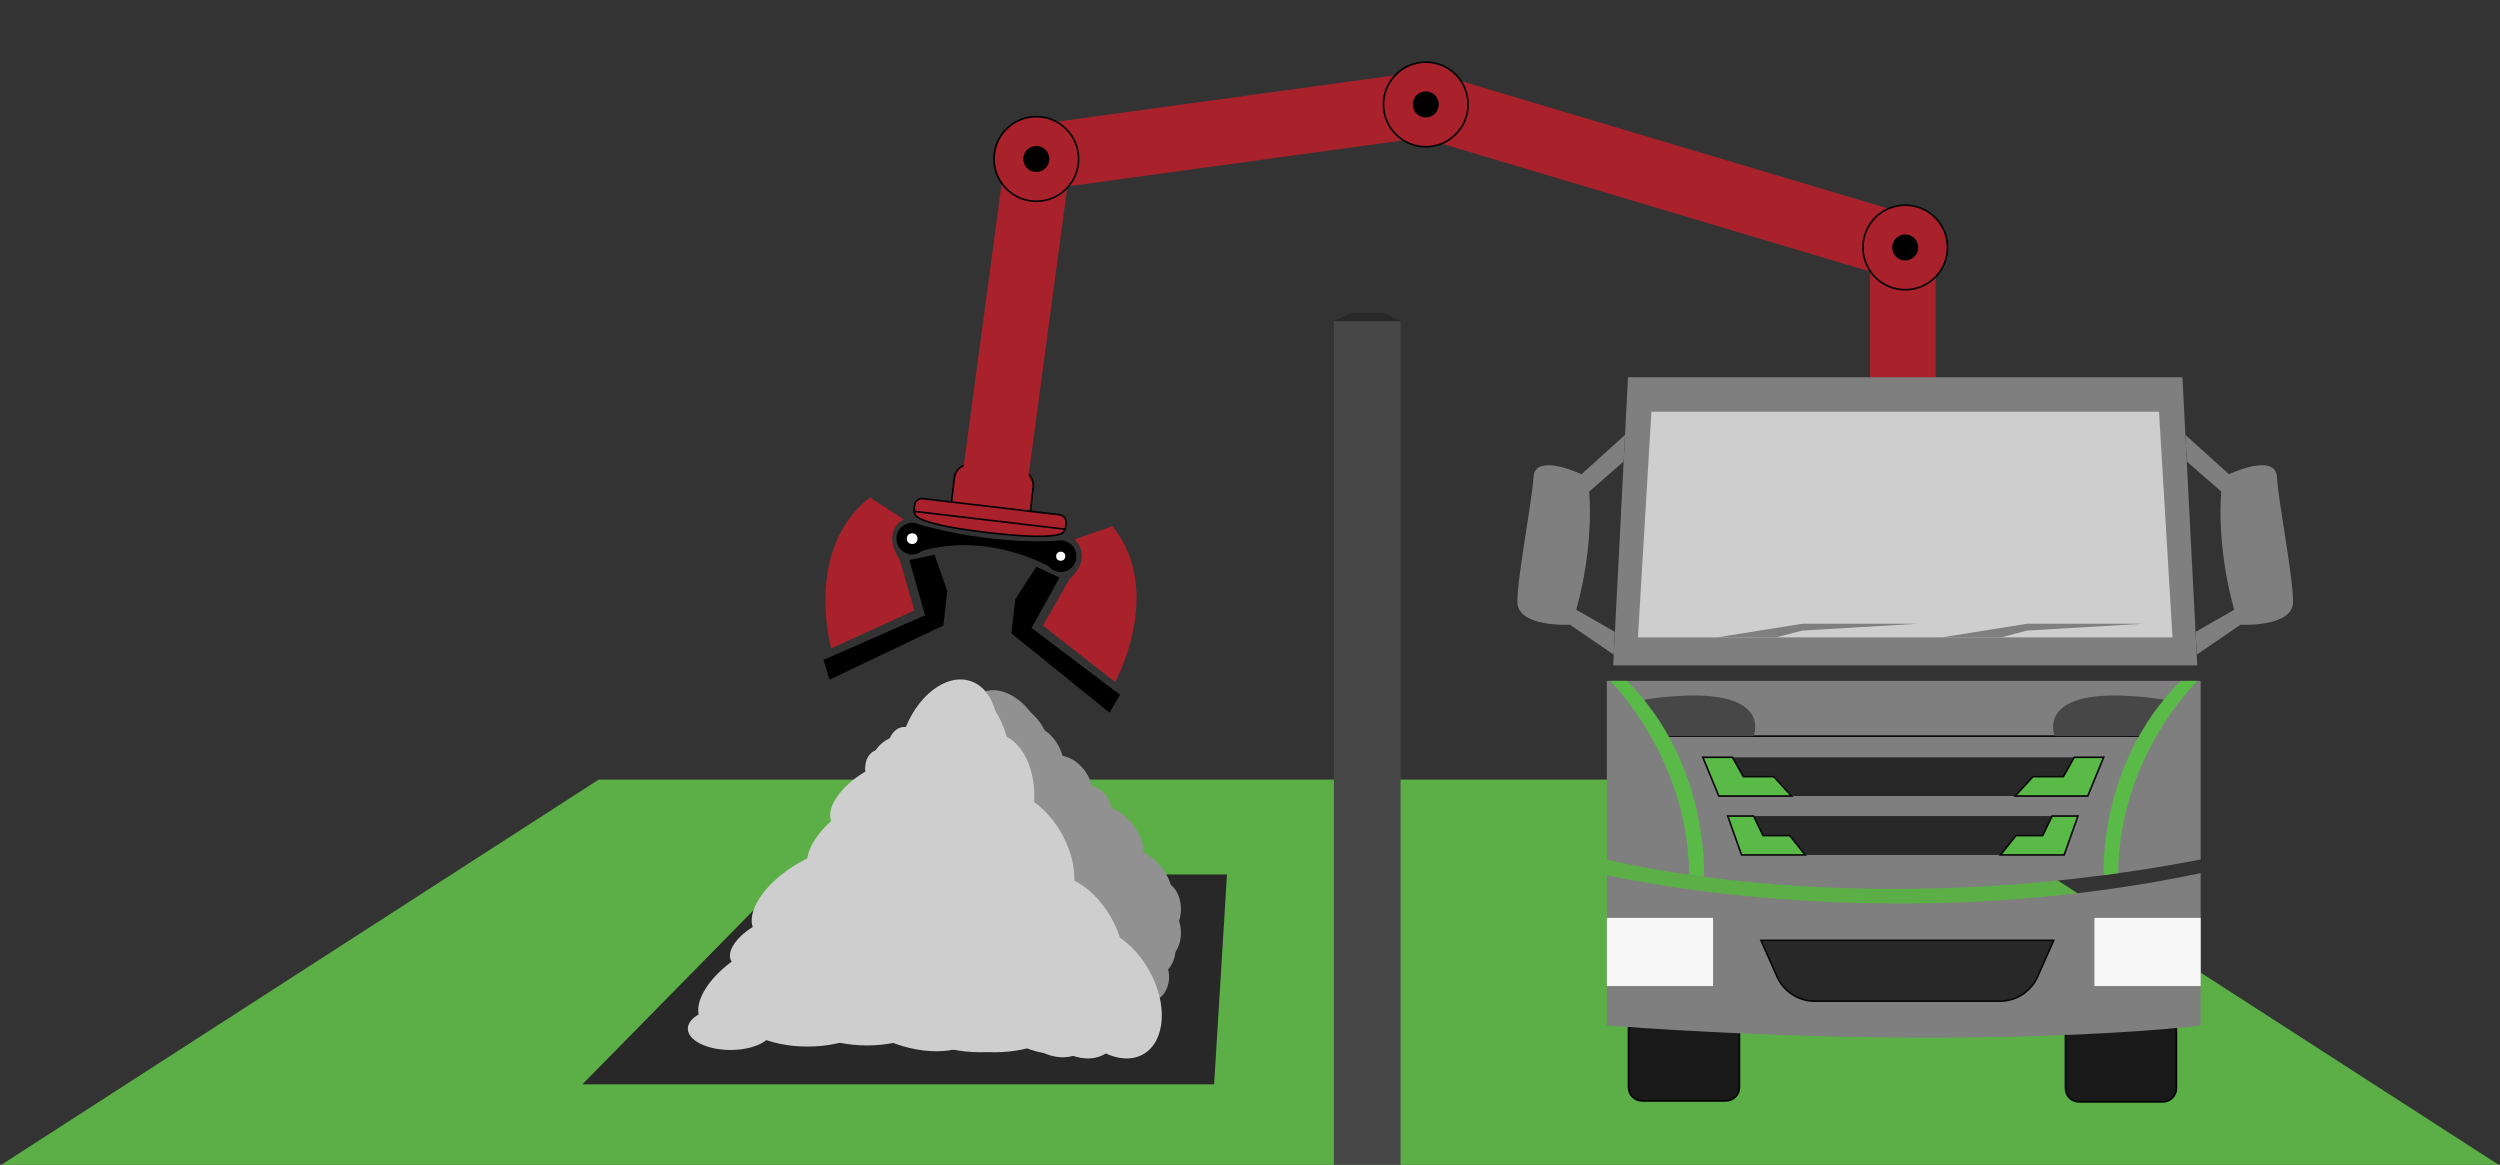 <?xml version="1.0" encoding="utf-8"?>
<!-- Generator: Adobe Illustrator 19.1.0, SVG Export Plug-In . SVG Version: 6.00 Build 0)  -->
<!DOCTYPE svg PUBLIC "-//W3C//DTD SVG 1.1//EN" "http://www.w3.org/Graphics/SVG/1.1/DTD/svg11.dtd">
<svg version="1.1" id="Layer_1" xmlns="http://www.w3.org/2000/svg" xmlns:xlink="http://www.w3.org/1999/xlink" x="0px" y="0px"
	 viewBox="0 0 1536.7 716" enable-background="new 0 0 1536.7 716" xml:space="preserve">
<rect x="0" y="0" width="1536.7" height="716" fill="#333333" stroke="none"/>
<rect x="1149.5" y="137.3" fill="#A8212B" width="40.3" height="204.5"/>
<ellipse transform="matrix(0.679 0.734 -0.734 0.679 525.623 -310.769)" fill="#909190" cx="618.2" cy="445.7" rx="24.7" ry="16.7"/>
<polygon fill="#5CAF46" points="1536.7,716.5 0,716.5 368,479.2 1168.7,479.2 "/>
<g>
	<polygon fill="#7F7F7F" points="1350.6,409 991.6,409 1000.7,231.9 1341.5,231.9 	"/>
	<path fill="#191919" stroke="#000000" stroke-miterlimit="10" d="M1001,631.3v37c0,4.6,3.7,8.4,8.4,8.4h51.4c4.6,0,8.4-3.7,8.4-8.4
		v-37H1001z"/>
	<polygon fill="#CFCECE" points="1335.4,391.8 1006.8,391.8 1015.1,253.1 1327.1,253.1 	"/>
	<path fill="#7F7F7F" d="M1344.2,283.7l21.2,18.5c0,0-3.5,31.2,7.9,72.6l-23.7,13.6l0.7,14l26.9-18.4c0,0,32.3,1.8,32.3-14.1
		c0-15.8-9-61.2-9.9-76.6s-29.5-1.8-29.5-1.8l-26.8-24.2L1344.2,283.7z"/>
	<path fill="#7F7F7F" d="M998,283.7l-21.2,18.5c0,0,3.5,31.2-7.9,72.6l23.7,13.6l-0.7,14L965,384c0,0-32.3,1.8-32.3-14.1
		c0-15.8,9-61.2,9.9-76.6c0.9-15.4,29.5-1.8,29.5-1.8l26.8-24.2L998,283.7z"/>
	<path fill="#7F7F7F" d="M987.7,418.5v109.8c0,0,154.9,40.7,365,0V418.5H987.7z"/>
	<polygon fill="#282828" points="1283.3,489.3 1056.5,489.3 1046.7,465.5 1293.1,465.5 	"/>
	<line fill="none" stroke="#080606" stroke-miterlimit="10" x1="1025.7" y1="452.5" x2="1315.5" y2="452.5"/>
	<path fill="#484748" d="M1263,452.5c0,0-14.6-34.4,67.1-22.5l-8.1,22.5H1263z"/>
	<path fill="#484748" d="M1077.9,452.5c0,0,14.6-34.4-67.1-22.5l8.1,22.5H1077.9z"/>
	<path fill="#59BA47" d="M1293.1,537.9c0,0-3.8-68.4,47.4-119.4h10.3c0,0-48.2,46-48.8,118.2L1293.1,537.9z"/>
	<path fill="#59BA47" d="M1047.4,538.9c0,0,3.7-69.4-47.4-120.4h-10.3c0,0,48,47,48.6,119.2L1047.4,538.9z"/>
	<polygon fill="#59BA47" stroke="#080606" stroke-miterlimit="10" points="1238.7,489.3 1249.6,477.4 1268.3,477.4 1275,465.5 
		1293.1,465.5 1283.3,489.3 	"/>
	<polygon fill="#59BA47" stroke="#080606" stroke-miterlimit="10" points="1101.2,489.3 1090.3,477.4 1071.6,477.4 1064.9,465.5 
		1046.7,465.5 1056.5,489.3 	"/>
	<polygon fill="#282828" points="1268.8,525.5 1070.5,525.5 1062,501.6 1277.3,501.6 	"/>
	<polygon fill="#59BA47" stroke="#080606" stroke-miterlimit="10" points="1229.7,525.5 1239.2,513.6 1255.6,513.6 1261.4,501.6 
		1277.3,501.6 1268.8,525.5 	"/>
	<polygon fill="#59BA47" stroke="#080606" stroke-miterlimit="10" points="1109.6,525.5 1100.1,513.6 1083.7,513.6 1077.9,501.6 
		1062,501.6 1070.5,525.5 	"/>
	<path fill="#191919" stroke="#000000" stroke-miterlimit="10" d="M1269.6,631.9v37c0,4.6,3.7,8.4,8.4,8.4h51.4
		c4.6,0,8.4-3.7,8.4-8.4v-37H1269.6z"/>
	<polygon fill="#7F7F7F" points="1055.3,391.8 1107.8,383.4 1179,383.4 1107.8,387.6 1091.7,391.8 	"/>
	<polygon fill="#7F7F7F" points="1193.5,391.8 1246,383.4 1317.2,383.4 1246,387.6 1229.9,391.8 	"/>
	<path fill="#7F7F7F" d="M987.7,537.9c0,0,168.8,40.1,365-1.2v93.7c0,0-132.5,16.7-365,0V537.9z"/>
	<path fill="#282828" stroke="#080606" stroke-miterlimit="10" d="M1229.3,615.4h-113.8c-10,0-19.1-5.9-23.2-15.1l-9.9-22.3h180
		l-9.9,22.3C1248.4,609.5,1239.3,615.4,1229.3,615.4z"/>
	<rect x="1287.4" y="564.2" fill="#F8F7F7" width="65.3" height="41.9"/>
	<rect x="987.7" y="564.2" fill="#F8F7F7" width="65.3" height="41.9"/>
</g>
<ellipse transform="matrix(0.679 0.734 -0.734 0.679 523.435 -301.585)" fill="#909190" cx="606.6" cy="447.8" rx="24.7" ry="16.7"/>
<g>
	<rect x="819.9" y="197.4" fill="#484748" width="41" height="520.6"/>
	<polygon fill="#282828" points="861,197.4 819.9,197.4 830.6,192.3 850.3,192.3 	"/>
</g>
<polygon fill="#282828" points="746.3,666.5 358,666.5 484.8,537.5 754.2,537.5 "/>
<ellipse fill="#57605A" cx="699.7" cy="615.8" rx="11.5" ry="16.7"/>
<polygon fill="#CFCECE" stroke="#080606" stroke-miterlimit="10" points="428,631.9 549.1,452.1 618.2,452.1 699.7,631.9 "/>
<polygon fill="#909190" points="699.7,631.9 718.6,542 624.8,442.6 618.2,452.1 "/>
<ellipse transform="matrix(0.679 0.734 -0.734 0.679 532.233 -313.065)" fill="#909190" cx="624.1" cy="452.1" rx="24.7" ry="16.7"/>
<ellipse fill="#909190" cx="714.4" cy="558.8" rx="11.5" ry="16.7"/>
<ellipse transform="matrix(0.679 0.734 -0.734 0.679 622.845 -339.71)" fill="#909190" cx="699.9" cy="542.5" rx="24.7" ry="16.7"/>
<ellipse transform="matrix(0.679 0.734 -0.734 0.679 597.723 -335.156)" fill="#909190" cx="682.2" cy="516" rx="24.7" ry="16.7"/>
<circle fill="#909190" cx="666.5" cy="499" r="16.7"/>
<ellipse transform="matrix(0.679 0.734 -0.734 0.679 562.732 -327.845)" fill="#909190" cx="656.3" cy="479.6" rx="17.4" ry="11.8"/>
<ellipse transform="matrix(0.887 -0.462 0.462 0.887 -141.075 349.554)" fill="#909190" cx="643" cy="462.8" rx="8.8" ry="16.7"/>
<ellipse fill="#CFCECE" cx="449" cy="632.3" rx="26.2" ry="13.1"/>
<ellipse fill="#CFCECE" cx="496.4" cy="621" rx="44.5" ry="22.3"/>
<ellipse fill="#CFCECE" cx="532.9" cy="620.3" rx="44.5" ry="22.3"/>
<ellipse transform="matrix(0.958 0.286 -0.286 0.958 200.695 -134.833)" fill="#CFCECE" cx="561.8" cy="619.4" rx="44.5" ry="24.8"/>
<ellipse fill="#CFCECE" cx="625" cy="622.5" rx="18.3" ry="17.6"/>
<ellipse fill="#CFCECE" cx="649.2" cy="627" rx="32.5" ry="20.8"/>
<ellipse fill="#CFCECE" cx="602.7" cy="624.5" rx="44.5" ry="22.3"/>
<ellipse transform="matrix(0.866 -0.5 0.5 0.866 -239.558 315.681)" fill="#CFCECE" cx="469.3" cy="604.9" rx="44.5" ry="22.3"/>
<ellipse transform="matrix(0.866 -0.5 0.5 0.866 -226.711 312.239)" fill="#CFCECE" cx="469.3" cy="579.2" rx="22.9" ry="11.4"/>
<ellipse transform="matrix(0.866 -0.5 0.5 0.866 -207.577 324.773)" fill="#CFCECE" cx="502.2" cy="549.7" rx="44.5" ry="22.3"/>
<ellipse transform="matrix(0.866 -0.5 0.5 0.866 -185.05 336.954)" fill="#CFCECE" cx="536.2" cy="513.8" rx="44.5" ry="22.3"/>
<ellipse transform="matrix(0.866 -0.5 0.5 0.866 -171.898 336.08)" fill="#CFCECE" cx="541.2" cy="488.8" rx="34.3" ry="17.2"/>
<ellipse transform="matrix(0.866 -0.5 0.5 0.866 -166.103 337.482)" fill="#CFCECE" cx="546.7" cy="478.7" rx="13" ry="19.5"/>
<ellipse transform="matrix(0.866 -0.5 0.5 0.866 -163.293 342.296)" fill="#CFCECE" cx="557.1" cy="475.9" rx="21.9" ry="24.3"/>
<path fill="#CFCECE" d="M621,515.1c-3.9,3-11.2-1.8-16.5-10.6c-5.2-8.9-6.3-18.5-2.5-21.5s11.2,1.8,16.5,10.6
	C623.8,502.5,624.9,512.1,621,515.1z"/>
<path fill="#CFCECE" d="M650.8,550.7c-6.6,5.1-19.1-3-28-18.1c-8.9-15.1-10.8-31.4-4.2-36.5c6.6-5.1,19.1,3,28,18.1
	C655.5,529.2,657.4,545.6,650.8,550.7z"/>
<path fill="#CFCECE" d="M664.4,572.8c-6.6,5.1-19.1-3-28-18.1c-8.9-15.1-10.8-31.4-4.2-36.5c6.6-5.1,19.1,3,28,18.1
	C669.1,551.4,670.9,567.7,664.4,572.8z"/>
<path fill="#CFCECE" d="M570.4,510.1c-8.4,3-19.1-8.6-23.9-25.9s-1.8-33.9,6.7-36.9c8.4-3,19.1,8.6,23.9,25.9
	C581.8,490.6,578.8,507.1,570.4,510.1z"/>
<path fill="#CFCECE" d="M607.9,449.3c3.8,8.1-6.7,19.9-23.5,26.3c-16.8,6.4-33.6,5-37.4-3.1c-3.8-8.1,6.7-19.9,23.5-26.3
	S604.1,441.2,607.9,449.3z"/>
<ellipse fill="#909190" cx="706.4" cy="600.5" rx="12.2" ry="15.3"/>
<ellipse fill="#909190" cx="714.4" cy="573.3" rx="11.5" ry="16.7"/>
<ellipse fill="#909190" cx="711.2" cy="582.4" rx="11.5" ry="16.7"/>
<ellipse fill="#909190" cx="690.1" cy="633.8" rx="15.6" ry="7.8"/>
<path fill="#909190" d="M692.4,616.3c-6.6,5.1-19.1-3-28-18.1c-8.9-15.1-10.8-31.4-4.2-36.5c6.6-5.1,19.1,3,28,18.1
	C697.1,594.9,699,611.2,692.4,616.3z"/>
<ellipse fill="#909190" cx="699.7" cy="571.6" rx="11.5" ry="16.7"/>
<ellipse transform="matrix(-0.932 0.362 -0.362 -0.932 1532.393 817.156)" fill="#909190" cx="689.6" cy="552.2" rx="11.5" ry="16.7"/>
<ellipse transform="matrix(-0.909 0.417 -0.417 -0.909 1522.463 732.694)" fill="#909190" cx="681.2" cy="532.6" rx="11.5" ry="16.7"/>
<ellipse fill="#909190" cx="666.9" cy="519.8" rx="11.5" ry="16.7"/>
<ellipse fill="#909190" cx="652.8" cy="508.7" rx="11.5" ry="16.7"/>
<path fill="#909190" d="M672.8,593.2c-8.4,3-19.1-8.6-23.9-25.9s-1.8-33.9,6.7-36.9c8.4-3,19.1,8.6,23.9,25.9
	S681.2,590.2,672.8,593.2z"/>
<path fill="#909190" d="M703.5,638.5c-6.2,4.8-16.4-0.3-22.9-11.3c-6.5-11-6.8-23.8-0.6-28.5s16.4,0.3,22.9,11.3
	C709.4,620.9,709.7,633.7,703.5,638.5z"/>
<path fill="#909190" d="M648.3,544.2c-8.4,3-19.1-8.6-23.9-25.9s-1.8-33.9,6.7-36.9s19.1,8.6,23.9,25.9S656.7,541.2,648.3,544.2z"/>
<path fill="#909190" d="M613.4,519.8c-8.9-1.1-13.3-16.2-9.8-33.9c3.5-17.7,13.5-31.1,22.4-30.1c8.9,1.1,13.3,16.2,9.8,33.9
	C632.3,507.4,622.3,520.8,613.4,519.8z"/>
<path fill="#909190" d="M620.2,497.6c-8.4,3-19.1-8.6-23.9-25.9c-4.8-17.4-1.8-33.9,6.7-36.9c8.4-3,19.1,8.6,23.9,25.9
	S628.7,494.5,620.2,497.6z"/>
<path fill="#909190" d="M594.6,491.3c-14.8,5-30.2-5.1-34.5-22.6s4.2-35.8,19-40.8c14.8-5,30.2,5.1,34.5,22.6
	C617.8,468,609.3,486.3,594.6,491.3z"/>
<ellipse transform="matrix(0.819 0.574 -0.574 0.819 476.469 -262.549)" fill="#ADAFAD" cx="654" cy="623.2" rx="32.6" ry="18.4"/>
<ellipse transform="matrix(0.819 0.574 -0.574 0.819 462.561 -263.922)" fill="#ADAFAD" cx="649.2" cy="600.5" rx="32.6" ry="18.4"/>
<ellipse fill="#CFCECE" cx="611.3" cy="624.5" rx="44.5" ry="22.3"/>
<ellipse fill="#CFCECE" cx="594.1" cy="607.4" rx="44.5" ry="22.3"/>
<ellipse fill="#CFCECE" cx="591.2" cy="590.4" rx="44.5" ry="22.3"/>
<ellipse transform="matrix(0.649 0.761 -0.761 0.649 645.763 -269.258)" fill="#CFCECE" cx="614.7" cy="565.2" rx="27.3" ry="17.4"/>
<ellipse fill="#CFCECE" cx="566.8" cy="538.9" rx="44.5" ry="22.3"/>
<ellipse transform="matrix(-0.268 -0.964 0.964 -0.268 224.367 1191.748)" fill="#CFCECE" cx="565.1" cy="510.6" rx="44.5" ry="22.3"/>
<ellipse transform="matrix(0.866 -0.5 0.5 0.866 -218.765 402.556)" fill="#CFCECE" cx="641.8" cy="609.5" rx="28.8" ry="43.6"/>
<ellipse transform="matrix(0.866 -0.5 0.5 0.866 -166.585 355.908)" fill="#CFCECE" cx="580.8" cy="488.8" rx="28.8" ry="43.6"/>
<ellipse transform="matrix(0.866 -0.5 0.5 0.866 -179.021 384.139)" fill="#CFCECE" cx="627.3" cy="526.1" rx="28.8" ry="43.6"/>
<ellipse transform="matrix(0.866 -0.5 0.5 0.866 -200.853 406.324)" fill="#CFCECE" cx="657.8" cy="578" rx="28.8" ry="43.6"/>
<ellipse transform="matrix(0.866 -0.5 0.5 0.866 -213.832 422.269)" fill="#CFCECE" cx="681" cy="610.2" rx="28.8" ry="43.6"/>
<ellipse transform="matrix(0.992 0.13 -0.13 0.992 69.422 -74.69)" fill="#CFCECE" cx="606.3" cy="493.9" rx="28.8" ry="43.6"/>
<ellipse transform="matrix(0.988 -0.154 0.154 0.988 -64.628 97.057)" fill="#CFCECE" cx="592.1" cy="464.3" rx="28.8" ry="43.6"/>
<ellipse transform="matrix(0.866 -0.5 0.5 0.866 -217.023 410.36)" fill="#CFCECE" cx="657.2" cy="610.2" rx="28.8" ry="43.6"/>
<ellipse transform="matrix(0.947 0.322 -0.322 0.947 179.195 -163.087)" fill="#CFCECE" cx="582.4" cy="459.9" rx="28.8" ry="43.6"/>
<g>
	<polygon stroke="#000000" stroke-miterlimit="10" points="506.8,405.9 510.2,417.1 579.4,384.1 581.8,363.4 574.1,341.6 
		559.6,344.6 569.2,378.5 	"/>
	<polygon stroke="#000000" stroke-miterlimit="10" points="687.8,427.2 681.9,437.3 622.2,389.1 624.6,368.5 637.2,349 650.6,355.3 
		633.4,386.1 	"/>
	<circle stroke="#000000" stroke-miterlimit="10" cx="560.7" cy="331.1" r="9.2"/>
	<circle stroke="#000000" stroke-miterlimit="10" cx="652" cy="341.9" r="9.2"/>
	<path stroke="#000000" stroke-miterlimit="10" d="M561.8,322c0,0,44.2,14.1,91.3,10.7L651,351c0,0-43.1-28.2-91.3-10.7L561.8,322z"
		/>
	<circle fill="#FFFFFF" cx="560.7" cy="331.1" r="3.3"/>
	<circle fill="#FFFFFF" stroke="#000000" stroke-miterlimit="10" cx="652" cy="341.9" r="3.3"/>
	<path fill="#A8212B" d="M641,384.5l44.4,34.7c0,0,30.8-55.4-1.6-95.8l-23.3,8.2c0,0,12.1,10.1-3.2,24.6L641,384.5z"/>
	<path fill="#A8212B" d="M562.1,375.2l-51.2,23.4c0,0-17.1-61,23.8-92.8l20.8,13.4c0,0-14.1,7-2.6,24.6L562.1,375.2z"/>
	<path fill="#A8212B" stroke="#000000" stroke-miterlimit="10" d="M622.7,325l-29.9-3.5c-5.1-0.6-8.8-5.2-8.2-10.4l2-17.4
		c0.6-5.1,5.2-8.8,10.4-8.2l29.9,3.5c5.1,0.6,8.8,5.2,8.2,10.4l-2,17.4C632.5,322,627.9,325.6,622.7,325z"/>
	<path fill="#A8212B" stroke="#000000" stroke-miterlimit="10" d="M649.9,328.2l-84-9.9c-2.5-0.3-4.3-2.6-4-5.1l0.3-2.7
		c0.3-2.5,2.6-4.3,5.1-4l84,9.9c2.5,0.3,4.3,2.6,4,5.1l-0.3,2.7C654.7,326.7,652.4,328.5,649.9,328.2z"/>
	<path fill="#A8212B" stroke="#000000" stroke-miterlimit="10" d="M562.7,314.4c0,0-8.4,6.8,44.6,13c53,6.2,46.7-2.2,46.7-2.2
		L562.7,314.4z"/>
</g>
<rect x="1008.8" y="-52.9" transform="matrix(0.286 -0.958 0.958 0.286 629.449 1064.234)" fill="#A8212B" width="40.3" height="325.2"/>
<rect x="604.9" y="80.5" transform="matrix(0.991 0.133 -0.133 0.991 31.46 -81.146)" fill="#A8212B" width="40.3" height="230.3"/>
<rect x="733.4" y="-49.6" transform="matrix(-0.136 -0.991 0.991 -0.136 775.962 838.631)" fill="#A8212B" width="40.3" height="261.3"/>
<circle fill="#A8212B" stroke="#000000" stroke-miterlimit="10" cx="637" cy="97.7" r="26"/>
<circle fill="#A8212B" stroke="#000000" stroke-miterlimit="10" cx="876.4" cy="64.2" r="26"/>
<circle fill="#A8212B" stroke="#000000" stroke-miterlimit="10" cx="1171.1" cy="152.1" r="26"/>
<circle stroke="#000000" stroke-miterlimit="10" cx="637" cy="97.7" r="7.5"/>
<circle stroke="#000000" stroke-miterlimit="10" cx="876.4" cy="64.2" r="7.5"/>
<circle stroke="#000000" stroke-miterlimit="10" cx="1171.1" cy="152.1" r="7.5"/>
</svg>
